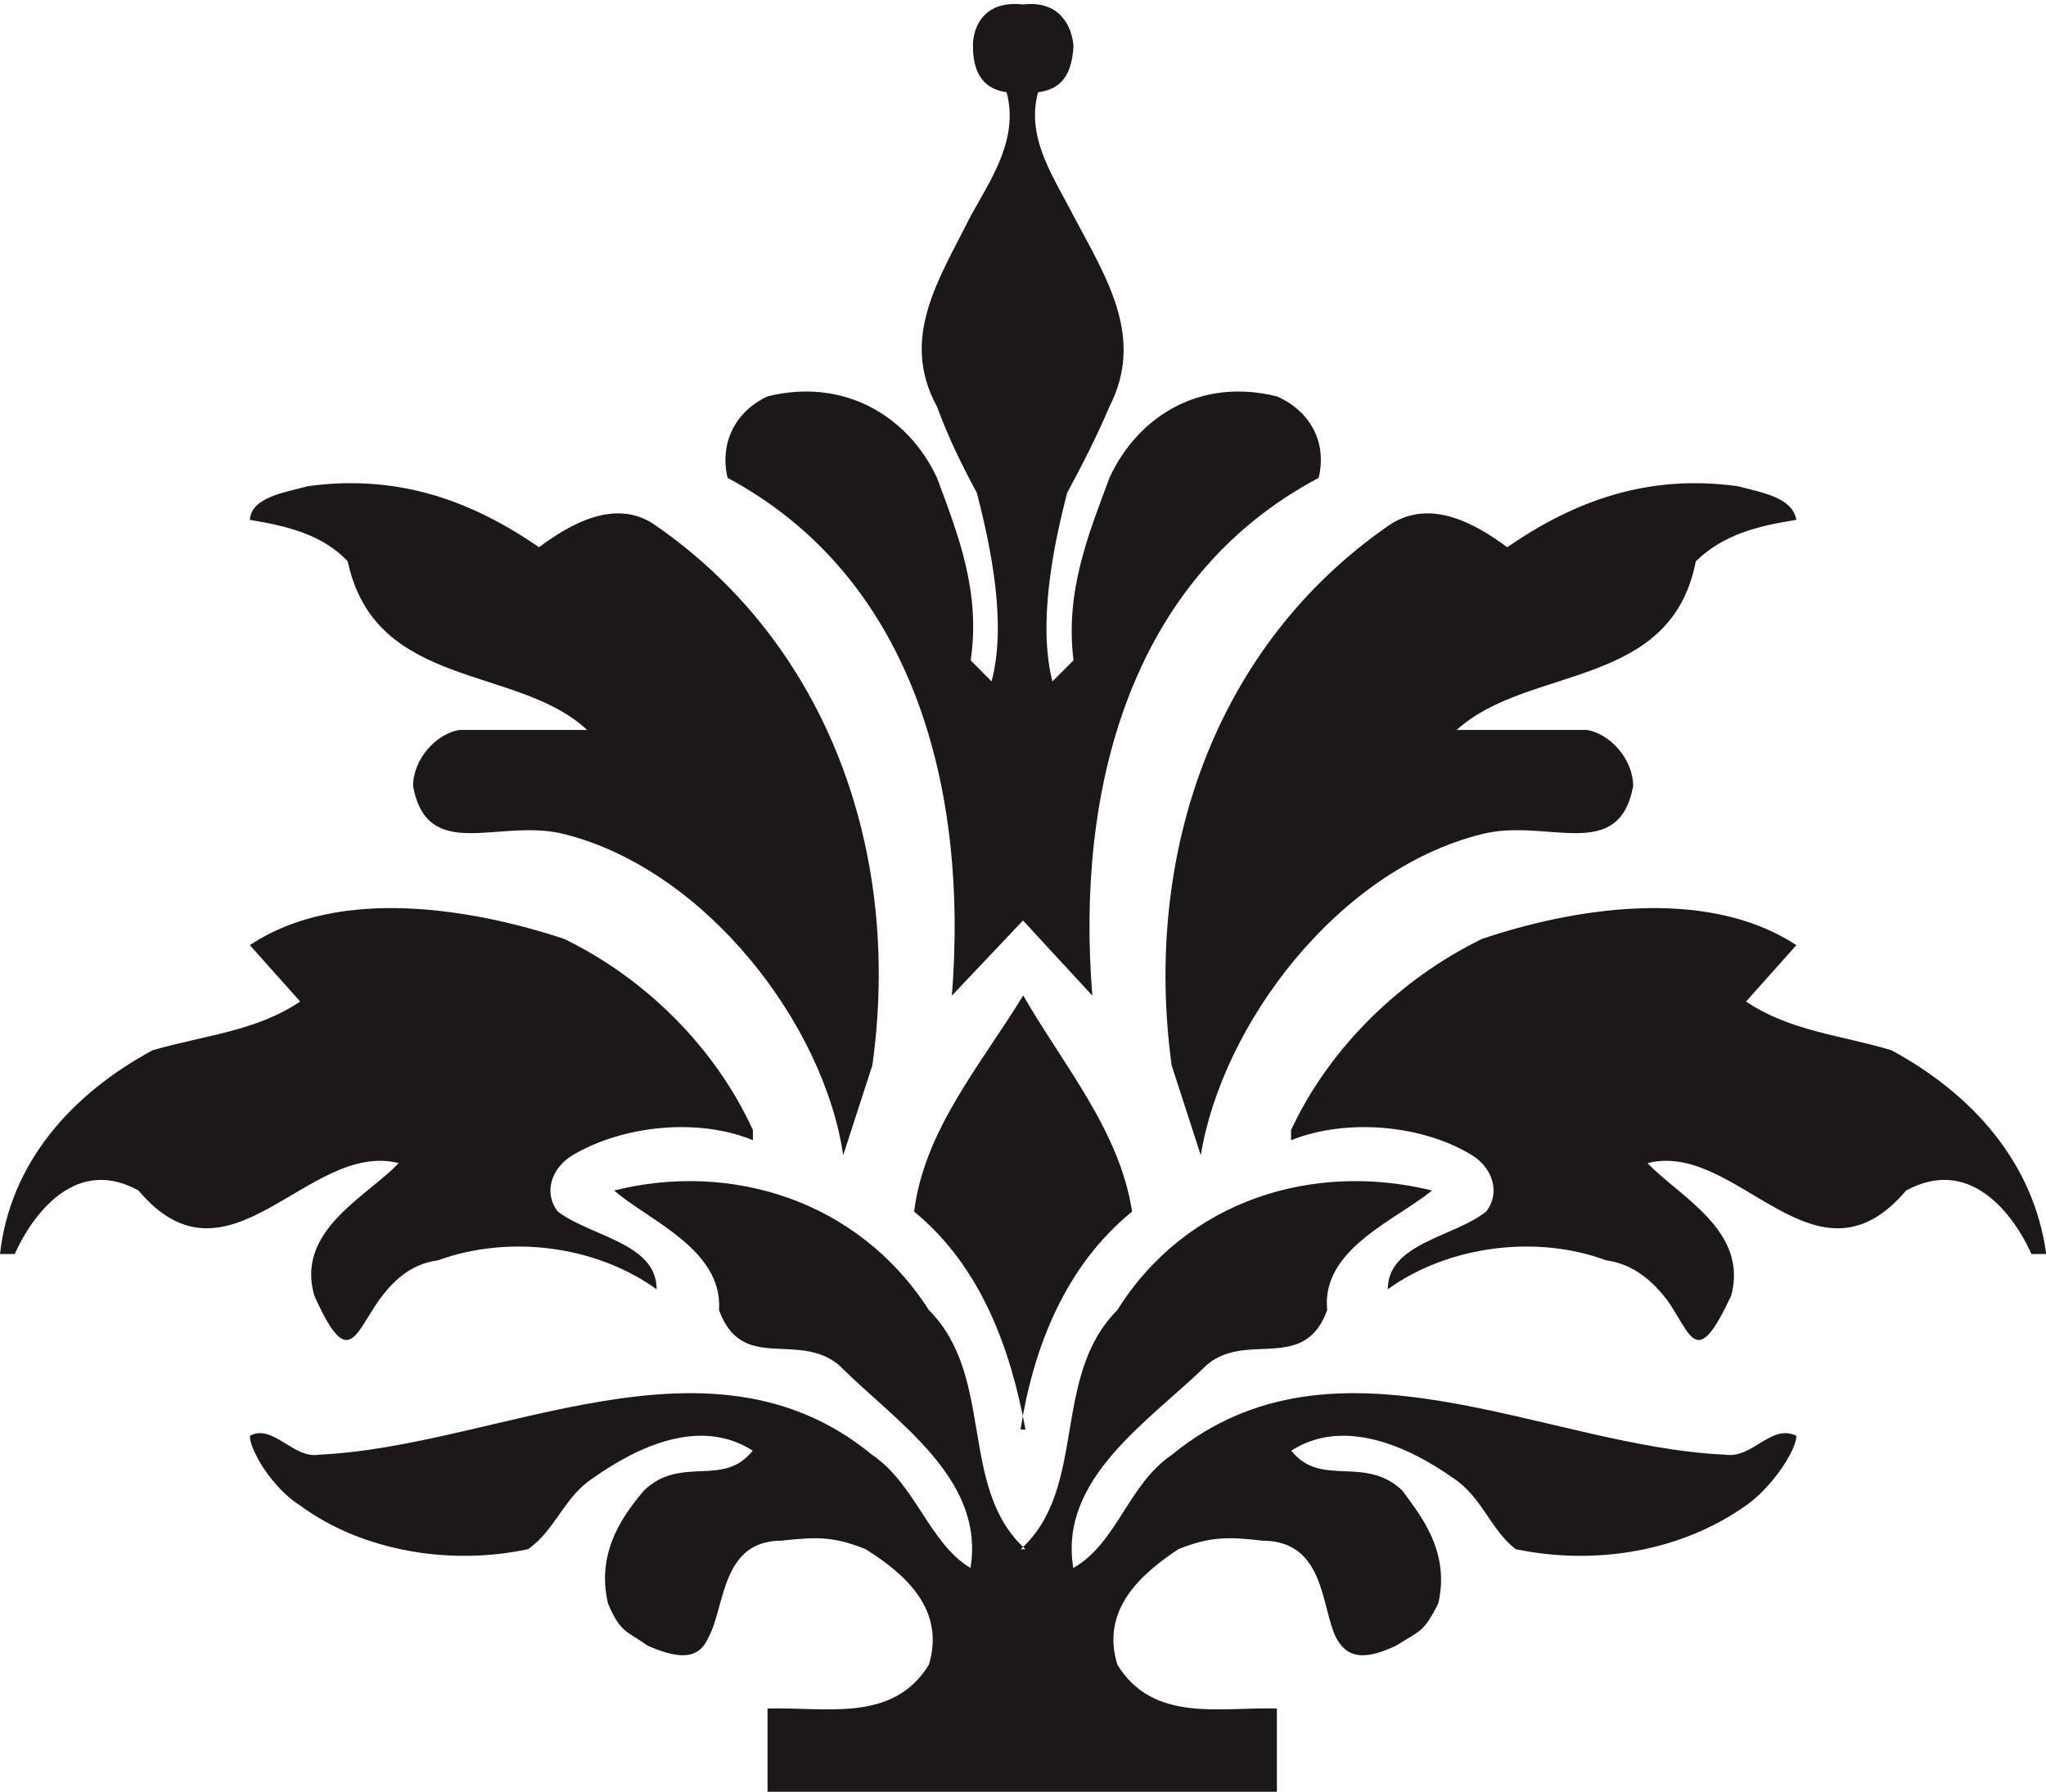 <svg xmlns="http://www.w3.org/2000/svg" xml:space="preserve" width="91.14mm" height="301.72" fill-rule="evenodd" stroke-linejoin="round" stroke-width="28.222" preserveAspectRatio="xMidYMid" version="1.2" viewBox="0 0 9114 7983"><defs class="ClipPathGroup"><clipPath id="a" clipPathUnits="userSpaceOnUse"><path d="M0 0h9114v7983H0z"/></clipPath></defs><g class="SlideGroup"><g class="Slide" clip-path="url(#a)"><g class="Page"><g class="com.sun.star.drawing.ClosedBezierShape"><path fill="none" d="M1113 2152h2803v2997H1113z" class="BoundingBox"/><path fill="#1B1918" d="M2401 2438c140-104 346-224 524-94 765 533 1093 1456 961 2402l-130 401c-84-579-608-1271-1243-1431-290-73-607 133-673-213 0-122 104-234 206-251h569c-308-290-944-178-1066-751-111-119-269-157-436-185 7-102 157-122 259-150 403-55 730 66 1029 272Z"/></g><g class="com.sun.star.drawing.ClosedBezierShape"><path fill="none" d="M0 4046h3355v1926H0z" class="BoundingBox"/><path fill="#1B1918" d="M3354 5035v45c-244-101-579-66-802 66-95 56-133 168-67 252 150 113 440 140 440 346-272-195-656-244-974-129-129 17-206 101-261 175-112 160-140 317-290-18-84-290 234-440 376-590-404-102-757 600-1159 122-356-196-551 283-551 283H0c45-405 317-712 680-908 227-66 461-84 657-217l-224-251c401-269 1008-158 1400-28 364 177 674 486 841 852Z"/></g><g class="com.sun.star.drawing.ClosedBezierShape"><path fill="none" d="M3230 17h2655v4421H3230z" class="BoundingBox"/><path fill="#1B1918" d="m4557 4101 309 335c-74-904 160-1857 1008-2307 38-157-36-297-186-363-337-84-617 84-746 363-94 254-198 506-160 813l-94 94c-64-252 0-589 66-841 66-122 132-251 188-383 157-308-10-569-160-850-84-167-214-345-158-551 74-10 150-46 158-206-8-94-66-204-225-185-167-19-223 91-223 185 0 160 83 196 150 206 55 206-67 384-160 551-140 281-318 542-150 850 48 132 111 261 177 383 66 252 133 589 66 841l-93-94c45-307-56-559-150-813-130-279-419-447-755-363-142 66-215 206-178 363 839 450 1072 1403 999 2307l317-335Z"/></g><g class="com.sun.star.drawing.ClosedBezierShape"><path fill="none" d="M5192 2152h2812v2997H5192z" class="BoundingBox"/><path fill="#1B1918" d="M6714 2438c-141-104-347-224-532-94-767 533-1091 1456-963 2402l130 401c94-579 607-1271 1253-1431 290-73 607 133 673-213 0-122-104-234-206-251h-580c319-290 954-178 1065-751 122-119 272-157 448-185-18-102-158-122-262-150-401-55-727 66-1026 272Z"/></g><g class="com.sun.star.drawing.ClosedBezierShape"><path fill="none" d="M5751 4046h3365v1926H5751z" class="BoundingBox"/><path fill="#1B1918" d="M5751 5035v45c254-101 589-66 805 66 92 56 130 168 64 252-141 113-438 140-438 346 270-195 664-244 972-129 129 17 213 101 271 175 112 160 130 317 287-18 77-290-231-440-373-590 401-102 747 600 1152 122 363-196 558 283 558 283h66c-55-405-327-712-690-908-217-66-451-84-647-217l224-251c-409-269-1016-158-1400-28-364 177-681 486-851 852Z"/></g><g class="com.sun.star.drawing.ClosedBezierShape"><path fill="none" d="M4072 4435h972v1935h-972z" class="BoundingBox"/><path fill="#1B1918" d="M4546 6369c57-363 197-727 497-971-56-363-308-654-485-963-189 309-441 600-486 963 297 244 429 608 496 971h-22Z"/></g><g class="com.sun.star.drawing.ClosedBezierShape"><path fill="none" d="M1112 5262h6891v2724H1112z" class="BoundingBox"/><path fill="#1B1918" d="M5688 7985v-373c-251-8-551 66-711-196-74-245 104-402 272-514 139-56 223-56 373-38 279 0 262 290 328 429 45 85 111 113 269 39 104-67 122-56 188-189 56-241-94-408-160-502-168-160-363-11-495-178 233-150 523-18 721 122 129 84 168 233 279 317 356 74 737 10 1026-195 112-77 224-244 224-310-112-56-196 104-318 84-802-36-1734-598-2463 0-196 132-244 393-440 505-66-401 338-653 597-907 178-148 432 38 534-242-28-272 307-401 467-533-523-129-1092 38-1402 533-297 298-130 793-430 1065h21c-301-272-133-767-430-1065-318-495-889-662-1402-533 149 132 485 261 467 533 102 280 345 94 531 242 254 254 655 506 589 907-185-112-244-373-439-505-727-598-1662-36-2464 0-112 20-206-140-307-84 0 66 101 233 223 310 279 205 671 269 1016 195 122-84 160-233 290-317 198-140 477-272 711-122-132 167-318 18-485 178-77 94-216 261-160 502 56 133 83 122 177 189 168 74 234 46 272-39 74-139 56-429 325-429 160-18 234-18 374 38 178 112 355 269 282 514-160 262-460 188-719 196v373h2269Z"/></g></g></g></g></svg>
